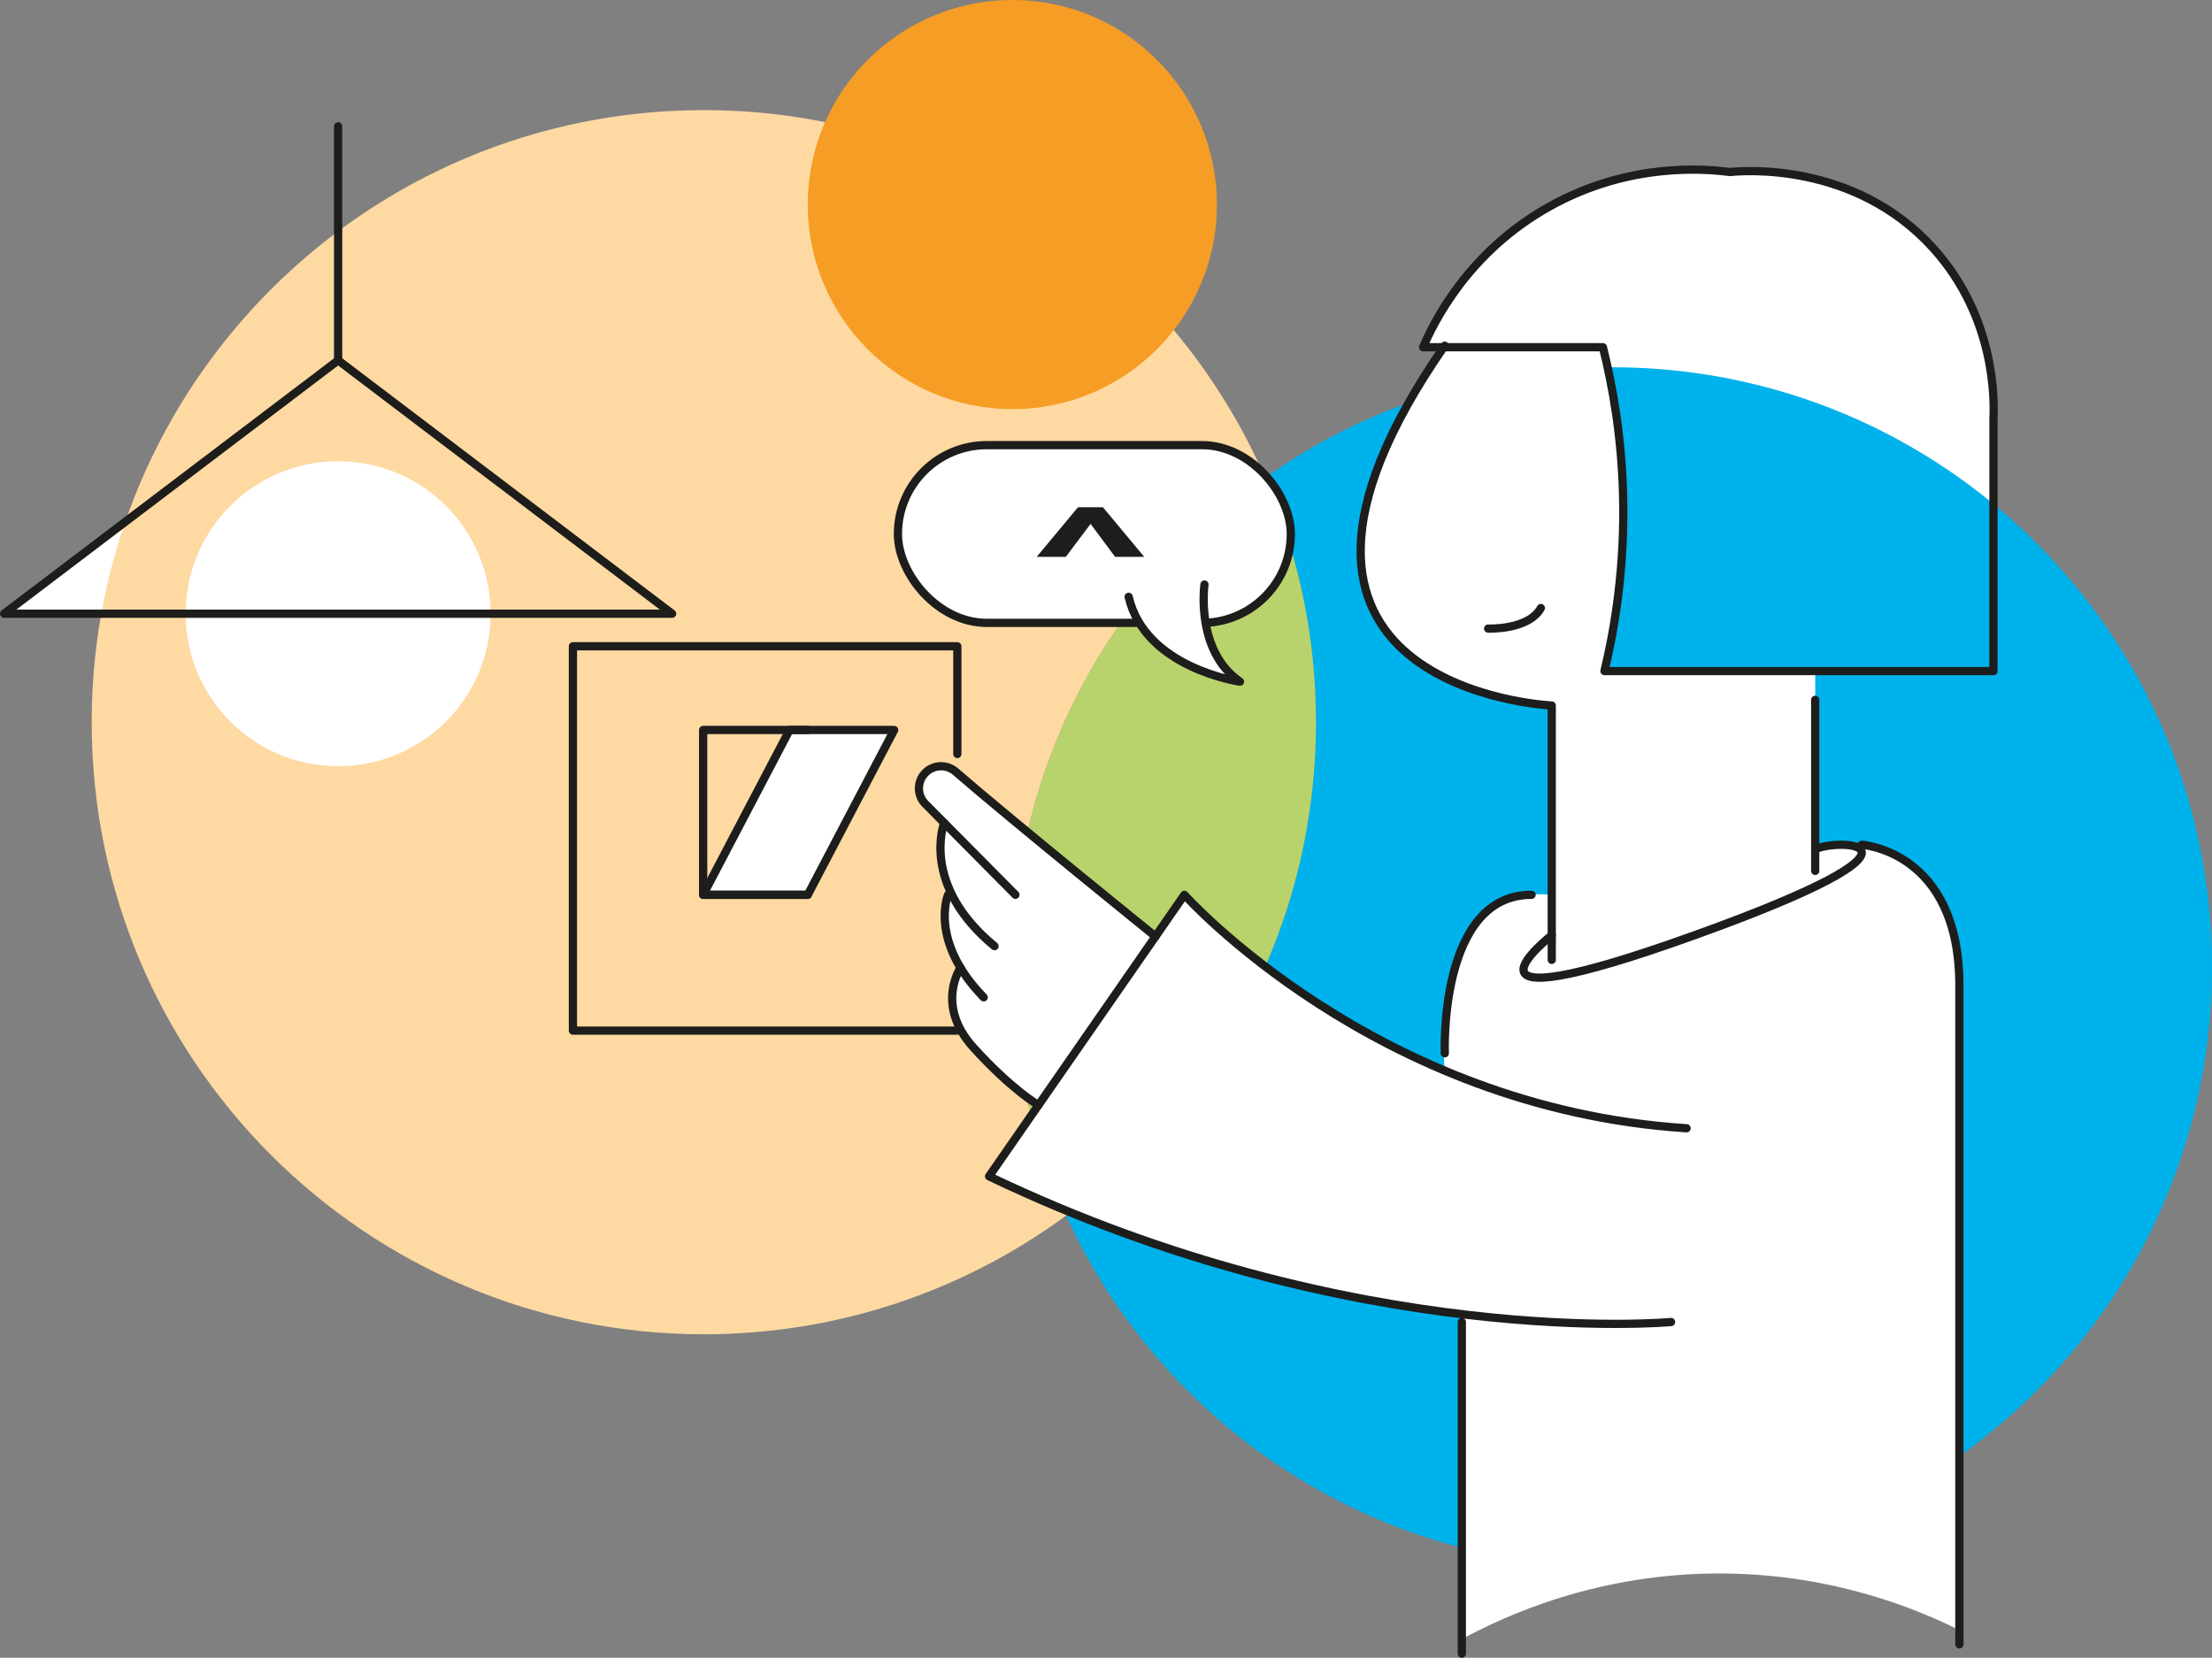 <?xml version="1.0" encoding="UTF-8"?><svg id="Layer_2" xmlns="http://www.w3.org/2000/svg" viewBox="0 0 537.28 402.69"><rect x="0" y="0" width="537.28" height="402.69" fill="#808080" stroke="none"/><defs><style>.cls-1{fill:#00b2eb;}.cls-2{fill:#f59d24;}.cls-3,.cls-4{fill:#fff;}.cls-5{fill:#fed9a2;}.cls-6{fill:#b9d36c;}.cls-7{fill:#1d1d1b;}.cls-4,.cls-8{stroke:#1d1d1b;stroke-linecap:round;stroke-linejoin:round;stroke-width:2px;}.cls-8{fill:none;}</style></defs><g id="Layer_1-2"><g><path class="cls-3" d="m389.33,84.35h-43.67c2.34-5.49,10.64-23.06,30.87-34.28,19.28-10.69,37.61-9.08,43.67-8.28,2.95-.31,30.2-2.65,49.32,18.45,15.3,16.89,14.87,37.18,14.68,41.41v61.36h-94.49c2.61-10.88,4.98-25.56,4.52-42.92-.37-14.12-2.51-26.23-4.89-35.74Z"/><polygon class="cls-3" points="1 149.08 163.26 149.08 82.13 87.53 1 149.08"/><g><path class="cls-1" d="m391.59,89.2c-31.41,0-60.5,9.94-84.29,26.85,7.93,18.19,12.35,38.27,12.35,59.39,0,49.18-23.88,92.78-60.68,119.84,22.95,50.33,73.7,85.31,132.63,85.31,80.46,0,145.69-65.23,145.69-145.69s-65.23-145.69-145.69-145.69Z"/><path class="cls-5" d="m307.29,116.05c-22.92-52.56-75.34-89.3-136.34-89.3C88.84,26.75,22.27,93.32,22.27,175.43s66.57,148.68,148.68,148.68c32.94,0,63.36-10.72,88.01-28.84-8.39-18.4-13.07-38.84-13.07-60.38,0-49.05,24.24-92.44,61.4-118.85Z"/><path class="cls-6" d="m319.64,175.43c0-21.11-4.41-41.19-12.35-59.39-37.16,26.4-61.4,69.79-61.4,118.85,0,21.54,4.68,41.98,13.07,60.38,36.79-27.07,60.68-70.66,60.68-119.84Z"/></g><circle class="cls-2" cx="245.89" cy="49.69" r="49.69"/><g><rect class="cls-4" x="218.1" y="108.13" width="95.43" height="43.17" rx="21.59" ry="21.59"/><path class="cls-4" d="m292.56,141.98s-2.3,16.12,8.63,23.6c0,0-23.02-3.23-27.05-20.61"/><path class="cls-7" d="m261.83,123.22h6.07l10.03,12.05h-7.07l-5.97-8.01-6.02,8.01h-7.07l10.03-12.05Z"/></g><circle class="cls-3" cx="82.13" cy="149.08" r="37.04"/><path class="cls-3" d="m354.79,398.31v-79.11s-70.87-9.55-114.07-33.27l11.53-17.48s-27.81-15.49-19.71-33.36c0,0-5.59-11.89-1.48-18.08,0,0-4.53-9.03-1.72-17.11l-5.28-5.45s-2.26-12.24,7.91-7.15l48.19,40.19,7.51-10.1s30.66,31.14,63.24,42.69c0,0-4.5-45.78,26-42.71l-.38-46.06s-83.2-4.33-25.89-86.94h38.69s10.73,33.86.19,78.66h51.39v43.48s7.15-1.69,12.42-.94c0,0,22.78,2.82,22.78,33.88v156.61c-10.51-5.25-30.56-13.52-56.94-13.84-30.83-.37-53.81,10.33-64.38,16.09Z"/><polygon class="cls-3" points="196.2 217.36 171.26 217.6 191.87 177.51 217.09 177.51 196.2 217.36"/><polygon class="cls-8" points="196.2 217.36 170.79 217.36 191.78 177.32 217.19 177.32 196.2 217.36"/><polyline class="cls-8" points="232.53 250.35 139.16 250.35 139.16 156.99 232.53 156.99 232.53 183.15"/><line class="cls-8" x1="355.07" y1="401.69" x2="355.07" y2="321.13"/><path class="cls-8" d="m405.89,321.13s-76.8,7.15-165.65-35.39l47.44-68.38s46.31,51.82,121.98,56.71"/><path class="cls-8" d="m350.93,255.86s-1.51-38.5,21.08-38.5"/><path class="cls-8" d="m376.91,233.16v-61.78s-83.99-3.83-26-87.41"/><line class="cls-8" x1="440.9" y1="211.55" x2="440.9" y2="170"/><path class="cls-8" d="m376.91,227.2s-29.74,23.15,34.64,0c64.38-23.15,34.26-23.53,29.36-20.89"/><path class="cls-8" d="m452.2,205.2s23.72,1.44,23.72,34.21v160.02"/><path class="cls-8" d="m361.46,152.69s9.8.4,12.81-4.99"/><path class="cls-8" d="m389.33,84.35h-43.67c2.34-5.49,10.64-23.06,30.87-34.28,19.28-10.69,37.61-9.08,43.67-8.28,2.95-.31,30.2-2.65,49.32,18.45,15.3,16.89,14.87,37.18,14.68,41.41v61.36h-94.49c2.61-10.88,4.98-25.56,4.52-42.92-.37-14.12-2.51-26.23-4.89-35.74Z"/><path class="cls-8" d="m280.66,227.48s-34.83-28.14-48.56-40.04c-1.87-1.62-4.6-1.75-6.62-.33h0c-2.71,1.92-3.06,5.81-.72,8.17l21.88,22.07"/><path class="cls-8" d="m229.33,199.89s-5.84,15.07,12.23,29.94"/><path class="cls-8" d="m230.27,217.36s-4.71,11.16,8.66,24.9"/><path class="cls-8" d="m233.31,235.09s-6.24,9.05,3.17,19.41c9.41,10.35,15.76,13.95,15.76,13.95"/><polyline class="cls-8" points="196.2 217.36 170.79 217.36 170.79 177.32 196.2 177.32"/><polygon class="cls-8" points="82.13 87.53 82.13 87.53 1 149.08 163.26 149.08 82.13 87.53"/><line class="cls-8" x1="82.13" y1="87.53" x2="82.13" y2="30.68"/></g></g></svg>